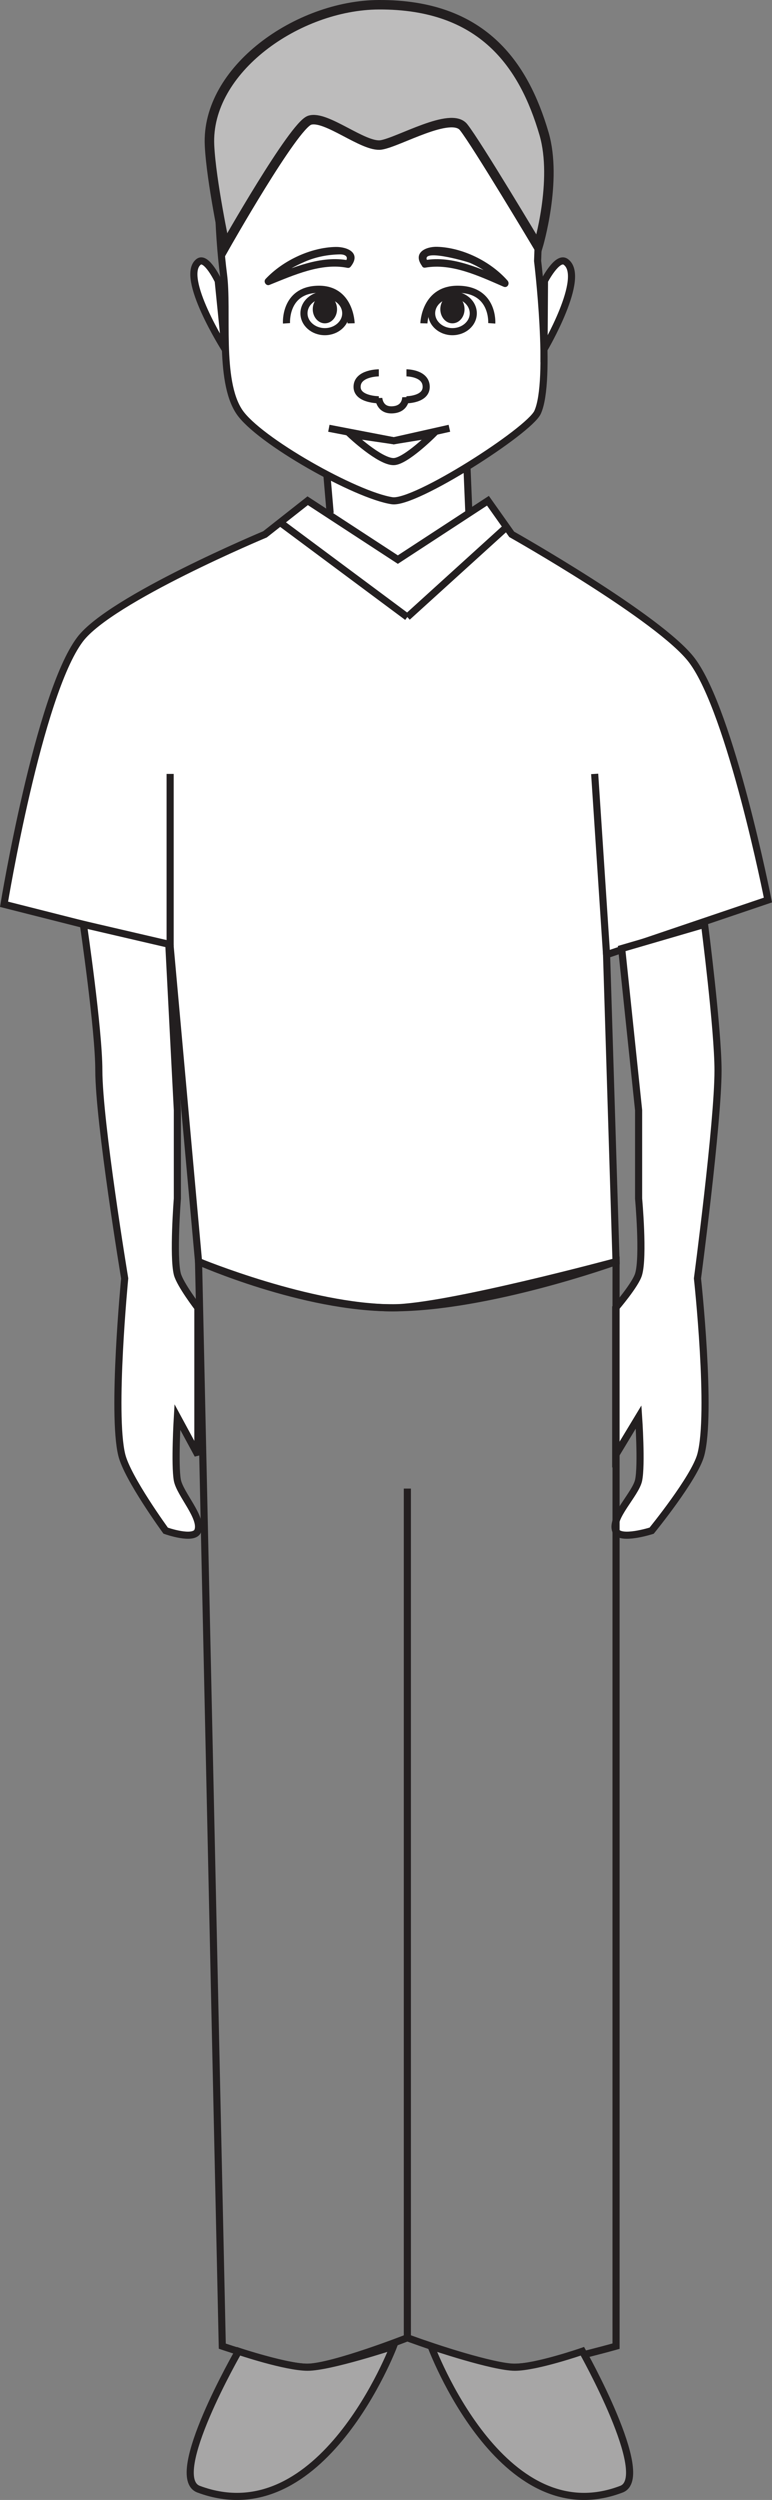 <?xml version="1.0" encoding="UTF-8"?>
<svg xmlns="http://www.w3.org/2000/svg" xmlns:xlink="http://www.w3.org/1999/xlink" width="81.411pt" height="263.573pt" viewBox="0 0 81.411 263.573" version="1.1">
<rect x="0" y="0" width="81.411" height="263.573" fill="#808080" stroke="none"/>
<defs>
<clipPath id="clip1">
  <path d="M 0 48 L 81.41 48 L 81.41 143 L 0 143 Z M 0 48 "/>
</clipPath>
<clipPath id="clip2">
  <path d="M 20 247 L 42 247 L 42 263.574 L 20 263.574 Z M 20 247 "/>
</clipPath>
<clipPath id="clip3">
  <path d="M 15 243 L 46 243 L 46 263.574 L 15 263.574 Z M 15 243 "/>
</clipPath>
<clipPath id="clip4">
  <path d="M 45 247 L 67 247 L 67 263.574 L 45 263.574 Z M 45 247 "/>
</clipPath>
<clipPath id="clip5">
  <path d="M 41 243 L 71 243 L 71 263.574 L 41 263.574 Z M 41 243 "/>
</clipPath>
</defs>
<g id="surface1">
<path style=" stroke:none;fill-rule:nonzero;fill:rgb(100%,100%,100%);fill-opacity:1;" d="M 49.445 64.227 L 34.457 64.227 L 34.457 49.879 L 49.445 49.879 Z M 49.445 64.227 "/>
<path style=" stroke:none;fill-rule:nonzero;fill:rgb(100%,100%,100%);fill-opacity:1;" d="M 27.945 56.336 C 27.945 56.336 11.648 63.145 8.438 67.418 C 4.066 73.219 0.426 95.34 0.426 95.34 L 17.941 99.773 L 20.938 133.012 C 20.938 133.012 31.945 137.91 41.457 137.883 C 46.992 137.867 64.965 133.012 64.965 133.012 L 63.965 100.656 L 80.98 94.891 C 80.98 94.891 77.078 75.094 72.969 69.629 C 69.609 65.168 53.961 56.336 53.961 56.336 L 51.453 52.793 L 41.953 59 L 32.445 52.793 Z M 27.945 56.336 "/>
<g clip-path="url(#clip1)" clip-rule="nonzero">
<path style="fill:none;stroke-width:0.75;stroke-linecap:butt;stroke-linejoin:miter;stroke:rgb(13.73%,12.16%,12.549%);stroke-opacity:1;stroke-miterlimit:4;" d="M 0.001 0.002 C 0.001 0.002 -16.296 -6.807 -19.507 -11.08 C -23.878 -16.881 -27.519 -39.002 -27.519 -39.002 L -10.003 -43.436 L -7.007 -76.674 C -7.007 -76.674 4.001 -81.573 13.513 -81.545 C 19.048 -81.53 37.02 -76.674 37.02 -76.674 L 36.02 -44.319 L 53.036 -38.553 C 53.036 -38.553 49.134 -18.756 45.024 -13.291 C 41.665 -8.83 26.016 0.002 26.016 0.002 L 23.509 3.545 L 14.009 -2.662 L 4.501 3.545 Z M 0.001 0.002 " transform="matrix(1,0,0,-1,27.945,56.338)"/>
</g>
<path style=" stroke:none;fill-rule:nonzero;fill:rgb(100%,100%,100%);fill-opacity:1;" d="M 64.93 161.379 C 64.379 160.008 67.027 157.535 67.344 156.066 C 67.688 154.441 67.344 149.395 67.344 149.395 L 64.93 153.395 L 64.93 137.883 C 64.93 137.883 67.027 135.441 67.344 134.34 C 67.895 132.473 67.344 126.367 67.344 126.367 L 67.344 117.051 L 65.559 100.008 L 74.297 97.457 C 74.297 97.457 75.723 108.574 75.719 112.875 C 75.719 118.398 73.551 134.785 73.551 134.785 C 73.551 134.785 75.09 149.004 73.898 153.395 C 73.23 155.848 68.719 161.379 68.719 161.379 C 68.719 161.379 65.367 162.457 64.93 161.379 "/>
<path style="fill:none;stroke-width:0.75;stroke-linecap:butt;stroke-linejoin:miter;stroke:rgb(13.73%,12.16%,12.549%);stroke-opacity:1;stroke-miterlimit:4;" d="M -0.001 -0.002 C -0.552 1.369 2.097 3.842 2.413 5.311 C 2.757 6.936 2.413 11.983 2.413 11.983 L -0.001 7.983 L -0.001 23.494 C -0.001 23.494 2.097 25.936 2.413 27.037 C 2.964 28.905 2.413 35.01 2.413 35.01 L 2.413 44.326 L 0.628 61.369 L 9.366 63.92 C 9.366 63.92 10.792 52.803 10.788 48.502 C 10.788 42.979 8.62 26.592 8.62 26.592 C 8.62 26.592 10.159 12.373 8.968 7.983 C 8.3 5.53 3.788 -0.002 3.788 -0.002 C 3.788 -0.002 0.436 -1.08 -0.001 -0.002 Z M -0.001 -0.002 " transform="matrix(1,0,0,-1,64.931,161.377)"/>
<path style="fill:none;stroke-width:0.75;stroke-linecap:butt;stroke-linejoin:miter;stroke:rgb(13.73%,12.16%,12.549%);stroke-opacity:1;stroke-miterlimit:4;" d="M -0.001 0 L -2.505 114.344 C -2.505 114.344 9.253 109.473 18.015 109.473 C 28.011 109.473 41.523 114.344 41.523 114.344 L 41.523 0 C 41.523 0 33.339 -2.32 30.519 -2.222 C 27.628 -2.113 19.515 0.883 19.515 0.883 C 19.515 0.883 11.777 -2.156 8.999 -2.222 C 6.663 -2.273 -0.001 0 -0.001 0 Z M -0.001 0 " transform="matrix(1,0,0,-1,23.442,247.356)"/>
<path style="fill:none;stroke-width:0.75;stroke-linecap:butt;stroke-linejoin:miter;stroke:rgb(13.73%,12.16%,12.549%);stroke-opacity:1;stroke-miterlimit:4;" d="M 0.002 0 L 0.002 89.531 " transform="matrix(1,0,0,-1,42.955,246.473)"/>
<path style=" stroke:none;fill-rule:nonzero;fill:rgb(100%,100%,100%);fill-opacity:1;" d="M 23.562 28.883 C 23.039 24.887 22.637 16.723 23.562 12.789 C 24.621 8.355 32.754 1.293 40.75 1.406 C 48.762 1.539 55.977 6.934 56.691 13.285 C 57.113 17.188 56.691 27.508 56.691 27.508 C 56.691 27.508 58.219 40.105 56.691 43.469 C 55.789 45.434 43.77 53.148 41.355 52.793 C 37.543 52.227 27.223 46.426 25.227 43.398 C 23.012 40.062 24.082 32.758 23.562 28.883 "/>
<path style="fill:none;stroke-width:0.75;stroke-linecap:butt;stroke-linejoin:miter;stroke:rgb(13.73%,12.16%,12.549%);stroke-opacity:1;stroke-miterlimit:4;" d="M -0.002 -0.001 C -0.525 3.995 -0.927 12.159 -0.002 16.093 C 1.057 20.527 9.19 27.589 17.186 27.476 C 25.198 27.343 32.412 21.949 33.127 15.597 C 33.549 11.695 33.127 1.374 33.127 1.374 C 33.127 1.374 34.655 -11.223 33.127 -14.587 C 32.225 -16.551 20.205 -24.266 17.791 -23.911 C 13.979 -23.344 3.659 -17.544 1.662 -14.516 C -0.552 -11.18 0.518 -3.876 -0.002 -0.001 Z M -0.002 -0.001 " transform="matrix(1,0,0,-1,23.564,28.882)"/>
<path style=" stroke:none;fill-rule:nonzero;fill:rgb(100%,100%,100%);fill-opacity:1;" d="M 20.867 161.379 C 21.371 160.008 18.992 157.535 18.703 156.066 C 18.402 154.441 18.703 149.395 18.703 149.395 L 20.867 153.395 L 20.867 137.883 C 20.867 137.883 19 135.441 18.703 134.34 C 18.227 132.473 18.703 126.367 18.703 126.367 L 18.703 117.051 L 17.801 99.551 L 8.793 97.457 C 8.793 97.457 10.422 108.555 10.422 112.844 C 10.43 118.363 13.148 134.785 13.148 134.785 C 13.148 134.785 11.77 149.004 12.84 153.395 C 13.438 155.848 17.473 161.379 17.473 161.379 C 17.473 161.379 20.48 162.457 20.867 161.379 "/>
<path style="fill:none;stroke-width:0.75;stroke-linecap:butt;stroke-linejoin:miter;stroke:rgb(13.73%,12.16%,12.549%);stroke-opacity:1;stroke-miterlimit:4;" d="M 0 -0.002 C 0.504 1.369 -1.875 3.842 -2.164 5.311 C -2.465 6.936 -2.164 11.983 -2.164 11.983 L 0 7.983 L 0 23.494 C 0 23.494 -1.867 25.936 -2.164 27.037 C -2.64 28.905 -2.164 35.01 -2.164 35.01 L -2.164 44.326 L -3.066 61.826 L -12.074 63.92 C -12.074 63.92 -10.445 52.823 -10.445 48.533 C -10.437 43.014 -7.718 26.592 -7.718 26.592 C -7.718 26.592 -9.097 12.373 -8.027 7.983 C -7.429 5.53 -3.394 -0.002 -3.394 -0.002 C -3.394 -0.002 -0.386 -1.08 0 -0.002 Z M 0 -0.002 " transform="matrix(1,0,0,-1,20.867,161.377)"/>
<path style="fill:none;stroke-width:0.75;stroke-linecap:butt;stroke-linejoin:miter;stroke:rgb(13.73%,12.16%,12.549%);stroke-opacity:1;stroke-miterlimit:4;" d="M -0.001 -0 L 0.198 -4.785 " transform="matrix(1,0,0,-1,49.247,49.32)"/>
<path style="fill:none;stroke-width:0.75;stroke-linecap:butt;stroke-linejoin:miter;stroke:rgb(13.73%,12.16%,12.549%);stroke-opacity:1;stroke-miterlimit:4;" d="M -0.002 -0 L 0.358 -4.227 " transform="matrix(1,0,0,-1,34.459,49.879)"/>
<g clip-path="url(#clip2)" clip-rule="nonzero">
<path style=" stroke:none;fill-rule:nonzero;fill:rgb(65.492%,64.864%,65.019%);fill-opacity:1;" d="M 20.938 262.434 C 17.523 261.145 25.152 247.895 25.152 247.895 C 25.152 247.895 30.105 249.574 32.441 249.578 C 34.793 249.578 41.5 247.355 41.5 247.355 C 41.5 247.355 33.945 267.301 20.938 262.434 "/>
</g>
<g clip-path="url(#clip3)" clip-rule="nonzero">
<path style="fill:none;stroke-width:0.75;stroke-linecap:butt;stroke-linejoin:miter;stroke:rgb(13.73%,12.16%,12.549%);stroke-opacity:1;stroke-miterlimit:4;" d="M 0.001 -0.001 C -3.413 1.288 4.216 14.538 4.216 14.538 C 4.216 14.538 9.169 12.859 11.505 12.855 C 13.856 12.855 20.563 15.077 20.563 15.077 C 20.563 15.077 13.009 -4.868 0.001 -0.001 Z M 0.001 -0.001 " transform="matrix(1,0,0,-1,20.937,262.433)"/>
</g>
<g clip-path="url(#clip4)" clip-rule="nonzero">
<path style=" stroke:none;fill-rule:nonzero;fill:rgb(65.492%,64.864%,65.019%);fill-opacity:1;" d="M 65.539 262.434 C 68.867 261.145 61.418 247.895 61.418 247.895 C 61.418 247.895 56.578 249.574 54.305 249.578 C 52.008 249.578 45.457 247.355 45.457 247.355 C 45.457 247.355 52.836 267.301 65.539 262.434 "/>
</g>
<g clip-path="url(#clip5)" clip-rule="nonzero">
<path style="fill:none;stroke-width:0.75;stroke-linecap:butt;stroke-linejoin:miter;stroke:rgb(13.73%,12.16%,12.549%);stroke-opacity:1;stroke-miterlimit:4;" d="M -0 -0.001 C 3.328 1.288 -4.121 14.538 -4.121 14.538 C -4.121 14.538 -8.961 12.859 -11.235 12.855 C -13.531 12.855 -20.082 15.077 -20.082 15.077 C -20.082 15.077 -12.703 -4.868 -0 -0.001 Z M -0 -0.001 " transform="matrix(1,0,0,-1,65.539,262.433)"/>
</g>
<path style="fill:none;stroke-width:0.75;stroke-linecap:butt;stroke-linejoin:miter;stroke:rgb(13.73%,12.16%,12.549%);stroke-opacity:1;stroke-miterlimit:4;" d="M 0.001 -0.001 L 13.415 -9.981 " transform="matrix(1,0,0,-1,29.538,55.077)"/>
<path style="fill:none;stroke-width:0.75;stroke-linecap:butt;stroke-linejoin:miter;stroke:rgb(13.73%,12.16%,12.549%);stroke-opacity:1;stroke-miterlimit:4;" d="M 0.002 0.002 L 10.459 9.494 " transform="matrix(1,0,0,-1,42.955,65.06)"/>
<path style="fill:none;stroke-width:0.75;stroke-linecap:butt;stroke-linejoin:miter;stroke:rgb(13.73%,12.16%,12.549%);stroke-opacity:1;stroke-miterlimit:4;" d="M 0.002 -0.001 L 0.002 18.179 " transform="matrix(1,0,0,-1,17.94,99.773)"/>
<path style="fill:none;stroke-width:0.75;stroke-linecap:butt;stroke-linejoin:miter;stroke:rgb(13.73%,12.16%,12.549%);stroke-opacity:1;stroke-miterlimit:4;" d="M 0.002 0 L -1.252 19.063 " transform="matrix(1,0,0,-1,63.963,100.656)"/>
<path style="fill-rule:nonzero;fill:rgb(100%,100%,100%);fill-opacity:1;stroke-width:0.75;stroke-linecap:butt;stroke-linejoin:miter;stroke:rgb(13.73%,12.16%,12.549%);stroke-opacity:1;stroke-miterlimit:4;" d="M -0.001 0.002 C -0.001 0.002 -1.243 2.619 -2.055 2.013 C -4.122 0.451 0.726 -7.213 0.726 -7.213 Z M -0.001 0.002 " transform="matrix(1,0,0,-1,23.012,29.611)"/>
<path style="fill-rule:nonzero;fill:rgb(100%,100%,100%);fill-opacity:1;stroke-width:0.75;stroke-linecap:butt;stroke-linejoin:miter;stroke:rgb(13.73%,12.16%,12.549%);stroke-opacity:1;stroke-miterlimit:4;" d="M -0 0.002 C -0 0.002 1.351 2.619 2.226 2.013 C 4.469 0.451 -0.047 -7.213 -0.047 -7.213 Z M -0 0.002 " transform="matrix(1,0,0,-1,57.418,29.611)"/>
<path style="fill:none;stroke-width:0.75;stroke-linecap:butt;stroke-linejoin:miter;stroke:rgb(13.73%,12.16%,12.549%);stroke-opacity:1;stroke-miterlimit:4;" d="M 0.001 -0.001 C 0.001 -0.001 -0.088 3.721 -3.569 3.589 C -7.049 3.464 -6.815 -0.001 -6.815 -0.001 " transform="matrix(1,0,0,-1,37.026,34.089)"/>
<path style="fill:none;stroke-width:0.75;stroke-linecap:butt;stroke-linejoin:miter;stroke:rgb(13.73%,12.16%,12.549%);stroke-opacity:1;stroke-miterlimit:4;" d="M -0.002 -0.002 C -0.002 -1.064 -0.99 -1.935 -2.209 -1.935 C -3.424 -1.935 -4.408 -1.064 -4.408 -0.002 C -4.408 1.072 -3.424 1.94 -2.209 1.94 C -0.99 1.94 -0.002 1.072 -0.002 -0.002 Z M -0.002 -0.002 " transform="matrix(1,0,0,-1,36.463,33.033)"/>
<path style=" stroke:none;fill-rule:nonzero;fill:rgb(13.73%,12.16%,12.549%);fill-opacity:1;" d="M 35.543 32.602 C 35.543 33.422 34.969 34.09 34.254 34.09 C 33.559 34.09 32.98 33.422 32.98 32.602 C 32.98 31.773 33.559 31.094 34.254 31.094 C 34.969 31.094 35.543 31.773 35.543 32.602 "/>
<path style="fill:none;stroke-width:0.75;stroke-linecap:butt;stroke-linejoin:miter;stroke:rgb(13.73%,12.16%,12.549%);stroke-opacity:1;stroke-miterlimit:4;" d="M 0.002 -0.001 C 0.002 -0.001 0.099 3.721 3.748 3.589 C 7.396 3.464 7.158 -0.001 7.158 -0.001 " transform="matrix(1,0,0,-1,44.701,34.089)"/>
<path style="fill:none;stroke-width:0.75;stroke-linecap:butt;stroke-linejoin:miter;stroke:rgb(13.73%,12.16%,12.549%);stroke-opacity:1;stroke-miterlimit:4;" d="M 0.002 -0.002 C 0.002 -1.064 0.986 -1.935 2.193 -1.935 C 3.416 -1.935 4.396 -1.064 4.396 -0.002 C 4.396 1.072 3.416 1.94 2.193 1.94 C 0.986 1.94 0.002 1.072 0.002 -0.002 Z M 0.002 -0.002 " transform="matrix(1,0,0,-1,45.514,33.033)"/>
<path style=" stroke:none;fill-rule:nonzero;fill:rgb(13.73%,12.16%,12.549%);fill-opacity:1;" d="M 46.434 32.602 C 46.434 33.422 47.004 34.09 47.707 34.09 C 48.422 34.09 48.988 33.422 48.988 32.602 C 48.988 31.773 48.422 31.094 47.707 31.094 C 47.004 31.094 46.434 31.773 46.434 32.602 "/>
<path style="fill:none;stroke-width:0.75;stroke-linecap:butt;stroke-linejoin:miter;stroke:rgb(13.73%,12.16%,12.549%);stroke-opacity:1;stroke-miterlimit:4;" d="M -0.001 -0.002 L 6.847 -1.318 L 12.71 -0.002 " transform="matrix(1,0,0,-1,34.68,45.151)"/>
<path style="fill:none;stroke-width:0.75;stroke-linecap:butt;stroke-linejoin:miter;stroke:rgb(13.73%,12.16%,12.549%);stroke-opacity:1;stroke-miterlimit:4;" d="M -0.001 0.002 C 1.253 0.033 4.1 2.869 4.1 2.869 L -0.001 2.201 L -4.556 2.869 C -4.556 2.869 -1.474 -0.037 -0.001 0.002 Z M -0.001 0.002 " transform="matrix(1,0,0,-1,41.529,48.67)"/>
<path style="fill:none;stroke-width:0.75;stroke-linecap:butt;stroke-linejoin:miter;stroke:rgb(13.73%,12.16%,12.549%);stroke-opacity:1;stroke-miterlimit:4;" d="M -0 -0 C -0 -0 2.082 -0 2.082 -1.481 C 2.082 -2.84 -0 -2.84 -0 -2.84 " transform="matrix(1,0,0,-1,42.863,39.308)"/>
<path style="fill:none;stroke-width:0.75;stroke-linecap:butt;stroke-linejoin:miter;stroke:rgb(13.73%,12.16%,12.549%);stroke-opacity:1;stroke-miterlimit:4;" d="M 0.001 -0 C 0.001 -0 -2.292 -0 -2.292 -1.481 C -2.292 -2.84 0.001 -2.84 0.001 -2.84 " transform="matrix(1,0,0,-1,39.948,39.308)"/>
<path style="fill:none;stroke-width:0.75;stroke-linecap:butt;stroke-linejoin:miter;stroke:rgb(13.73%,12.16%,12.549%);stroke-opacity:1;stroke-miterlimit:4;" d="M 0.001 -0 C 0.001 -0 0.044 -1.289 -1.441 -1.34 C -2.792 -1.391 -2.847 -0.094 -2.847 -0.094 " transform="matrix(1,0,0,-1,42.788,41.871)"/>
<path style=" stroke:none;fill-rule:nonzero;fill:rgb(74.12%,73.648%,73.766%);fill-opacity:1;" d="M 40.188 15.281 C 38.344 15.562 34.363 12.113 32.648 12.68 C 30.949 13.246 23.738 25.988 23.738 25.988 C 23.738 25.988 22.27 19.078 22.094 15.324 C 21.715 7.348 31.402 0.539 39.949 0.5 C 50.848 0.453 55.227 6.773 57.371 14.098 C 58.82 19.066 56.738 25.988 56.738 25.988 C 56.738 25.988 50.246 15.113 48.891 13.414 C 47.559 11.715 42.035 14.992 40.188 15.281 "/>
<path style="fill:none;stroke-width:1;stroke-linecap:butt;stroke-linejoin:miter;stroke:rgb(13.73%,12.16%,12.549%);stroke-opacity:1;stroke-miterlimit:4;" d="M -0.001 0.001 C -1.845 -0.28 -5.825 3.169 -7.54 2.603 C -9.239 2.036 -16.45 -10.706 -16.45 -10.706 C -16.45 -10.706 -17.919 -3.796 -18.095 -0.042 C -18.474 7.935 -8.786 14.743 -0.239 14.782 C 10.659 14.829 15.038 8.509 17.182 1.185 C 18.632 -3.784 16.55 -10.706 16.55 -10.706 C 16.55 -10.706 10.057 0.169 8.702 1.868 C 7.37 3.568 1.847 0.29 -0.001 0.001 Z M -0.001 0.001 " transform="matrix(1,0,0,-1,40.189,15.282)"/>
<path style=" stroke:none;fill-rule:nonzero;fill:rgb(13.73%,12.16%,12.549%);fill-opacity:1;" d="M 36.988 28.105 C 38.109 26.684 36.668 26.02 35.414 26.035 C 32.797 26.078 29.852 27.445 28.008 29.41 C 27.738 29.699 28.066 30.184 28.414 30.039 C 30.945 29.023 33.883 27.684 36.625 28.238 C 37.102 28.332 37.262 27.555 36.781 27.461 C 33.887 26.879 30.836 28.219 28.168 29.293 C 28.301 29.508 28.434 29.719 28.57 29.93 C 29.574 28.871 30.902 28.121 32.203 27.566 C 33.355 27.074 34.609 26.84 35.844 26.82 C 36.43 26.812 36.805 27.086 36.422 27.59 C 36.109 27.984 36.676 28.504 36.988 28.105 "/>
<path style=" stroke:none;fill-rule:nonzero;fill:rgb(13.73%,12.16%,12.549%);fill-opacity:1;" d="M 45.137 27.598 C 44.035 26.09 49.125 27.535 49.566 27.719 C 50.828 28.266 52.082 29.117 53.012 30.176 C 53.152 29.953 53.289 29.738 53.438 29.516 C 50.785 28.371 47.742 26.91 44.805 27.43 C 44.324 27.516 44.363 28.301 44.844 28.219 C 47.656 27.723 50.555 29.125 53.094 30.223 C 53.5 30.41 53.805 29.906 53.516 29.578 C 51.715 27.535 48.758 26.102 46.098 26.02 C 44.879 25.988 43.492 26.656 44.508 28.047 C 44.805 28.449 45.434 28 45.137 27.598 "/>
</g>
</svg>
